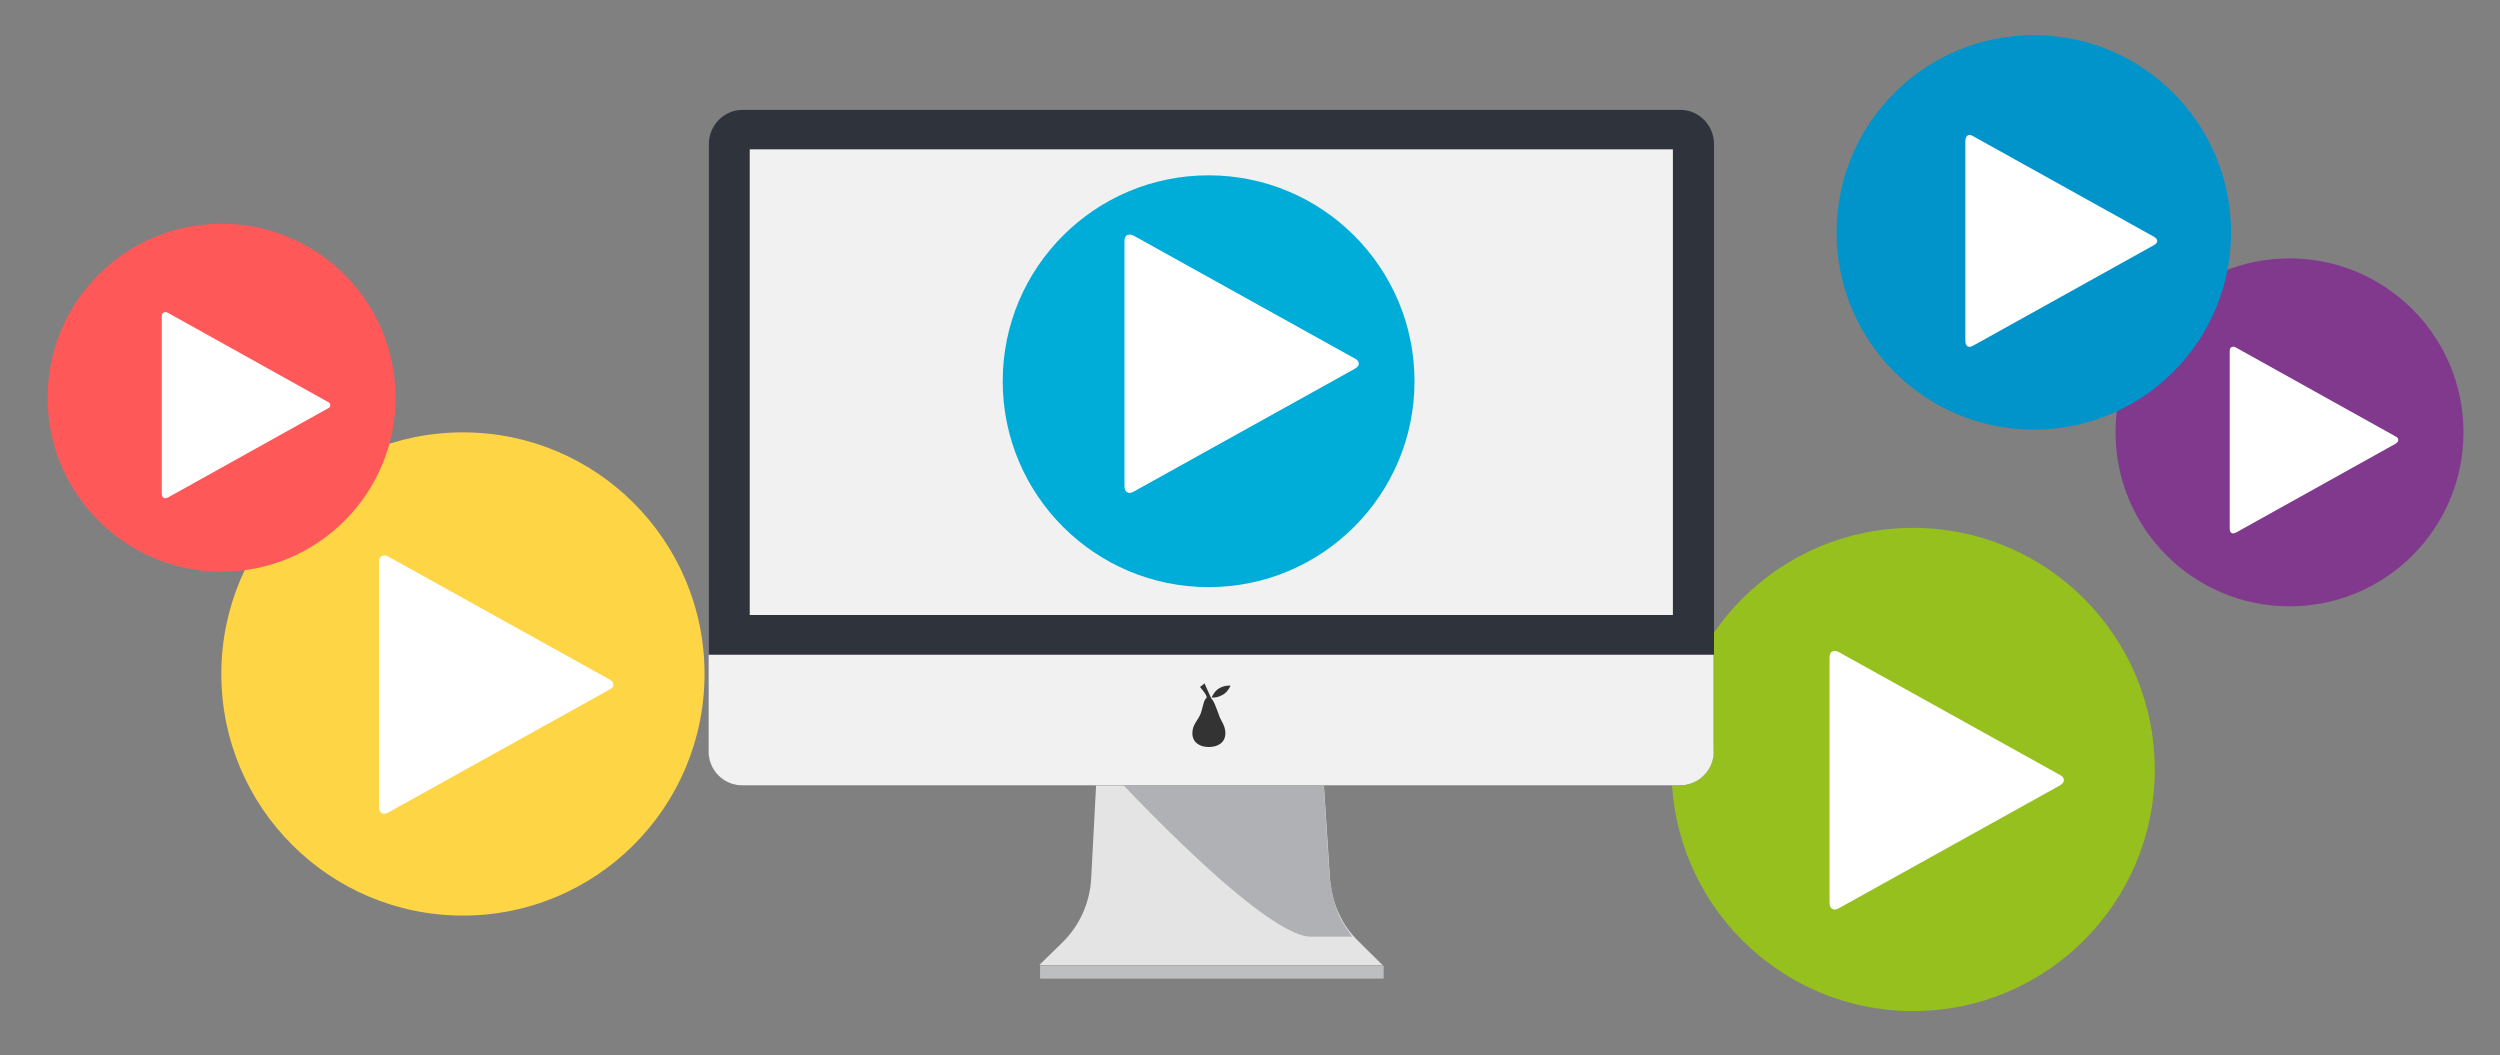 <?xml version="1.0" encoding="utf-8"?>
<!-- Generator: Adobe Illustrator 18.1.0, SVG Export Plug-In . SVG Version: 6.00 Build 0)  -->
<svg version="1.1" id="Layer_1" xmlns="http://www.w3.org/2000/svg" xmlns:xlink="http://www.w3.org/1999/xlink" x="0px" y="0px"
	 viewBox="18 85 924 390" enable-background="new 18 85 924 390" xml:space="preserve">
<rect x="18" y="85" width="924" height="390" fill="#808080" stroke="none"/>
<g>
	<circle fill="#FDD545" cx="189.1" cy="334.1" r="89.3"/>
	<g>
		<path fill="#FFFFFF" d="M243.4,339.8l-81.9,45.5c-1,0.5-1.7,0.7-2.4,0.2c-0.7-0.3-1-1.2-1-2.2v-90.6c0-1,0.3-1.9,1-2.2
			c0.7-0.3,1.5-0.3,2.4,0.2l81.9,45.5c1,0.5,1.3,1.2,1.3,1.9S244.4,339.3,243.4,339.8z"/>
	</g>
</g>
<g>
	<circle fill="#FF5859" cx="99.9" cy="232" r="64.3"/>
	<g>
		<path fill="#FFFFFF" d="M139.1,236l-58.9,32.8c-0.7,0.3-1.3,0.5-1.7,0.2c-0.5-0.3-0.7-0.8-0.7-1.7V202c0-0.8,0.2-1.3,0.7-1.5
			c0.5-0.3,1-0.2,1.7,0.2l58.9,32.8c0.7,0.3,1,0.8,1,1.3S139.8,235.7,139.1,236z"/>
	</g>
</g>
<g>
	<circle fill="#80398D" cx="864.2" cy="244.8" r="64.3"/>
	<g>
		<path fill="#FFFFFF" d="M903.4,249l-58.9,32.8c-0.7,0.3-1.3,0.5-1.7,0.2c-0.5-0.3-0.7-0.8-0.7-1.7v-65.5c0-0.8,0.2-1.3,0.7-1.5
			c0.5-0.3,1-0.2,1.7,0.2l58.9,32.8c0.7,0.3,1,0.8,1,1.3C904.4,248.2,904.1,248.5,903.4,249z"/>
	</g>
</g>
<g>
	<circle fill="#0094CA" cx="769.7" cy="170.9" r="72.9"/>
	<g>
		<path fill="#FFFFFF" d="M814.1,175.6l-66.9,37.2c-0.8,0.5-1.5,0.5-2,0.2c-0.5-0.3-0.8-1-0.8-1.9V137c0-0.8,0.3-1.5,0.8-1.9
			s1.2-0.3,2,0.2l66.9,37.2c0.8,0.5,1.2,1,1.2,1.5C815.3,174.6,815,175.1,814.1,175.6z"/>
	</g>
</g>
<g>
	<circle fill="#95C01E" cx="725.1" cy="369.4" r="89.3"/>
	<g>
		<path fill="#FFFFFF" d="M779.5,375.2l-81.9,45.5c-1,0.5-1.7,0.7-2.4,0.2c-0.7-0.3-1-1.2-1-2.2V328c0-1,0.3-1.9,1-2.2
			c0.7-0.3,1.5-0.3,2.4,0.2l81.9,45.5c1,0.5,1.3,1.2,1.3,1.9S780.3,374.7,779.5,375.2z"/>
	</g>
</g>
<g>
	<g>
		<rect x="402.5" y="441.9" fill="#CCCBCB" width="126.8" height="4.7"/>
	</g>
	<g>
		<rect x="402.5" y="441.9" fill="#BDBEC0" width="126.8" height="4.7"/>
	</g>
	<g>
		<g>
			<path fill="#E4E4E4" d="M509.6,410.2l-3-46h-82.9l-2.4,45.5c-0.5,8.9-4.2,17.3-10.6,23.6l-8.6,8.4H529l-8.9-8.8
				C514,427,510.3,418.9,509.6,410.2z"/>
		</g>
		<g>
			<path fill="#B0B1B4" d="M436.2,364.4h70.4c0,0,2.5,41.4,3,46c0.7,4.4,1.9,10.8,4.2,14.7c2.4,3.9,4,6.1,4,6.1c0.2,0-5.4,0-15.2,0
				c-19,0-79.2-66.5-79.2-66.5h12.6V364.4z"/>
		</g>
		<g>
			<path fill="#2F343C" d="M651.3,362.7c0,6.9-5.6,12.6-12.5,12.6H292.5c-6.9,0-12.5-5.7-12.5-12.6V138.2c0-6.9,5.6-12.6,12.5-12.6
				H639c6.9,0,12.5,5.7,12.5,12.6v224.5H651.3z"/>
		</g>
		<g>
			<rect x="295.1" y="140.2" fill="#F2F1F1" width="341.2" height="172.1"/>
		</g>
		<g>
			<path fill="#F2F1F1" d="M638.8,375.3H292.4c-6.9,0-12.5-5.6-12.5-12.5V327h371.5v35.9C651.3,369.8,645.7,375.3,638.8,375.3z"/>
		</g>
	</g>
	<g>
		<g>
			<path fill="#333333" d="M465.7,343.2L465.7,343.2l-2.5-5.6c0,0-0.5,0.3-1,0.8l0,0l0,0c-0.3,0.3-0.7,0.5-0.7,0.5
				c0.2,0.3,2,2.2,2.4,3.4c0,0.2,0.2,0.5,0,0.7l0,0c-1,0.7-1.2,2.9-2,5.4c-1,2.9-3.2,4.2-3.2,7.6c0,3.4,2.7,5.1,6.1,5.1
				s6.1-1.7,6.1-5.1c0-3-1.7-4.4-2.5-7.1C467.4,346.4,466.7,344,465.7,343.2z"/>
		</g>
		<g>
			<path fill="#333333" d="M472.8,338.4c0,0-2.2-0.2-4.2,1c-1.7,1-2.4,2.7-2.7,3.2l-0.2,0.2l0,0l0,0l0,0l0,0c0.2,0,0.5,0,1,0
				c0.8,0,2-0.3,3.2-1c0.7-0.3,1-0.8,1.5-1.2l0,0C472.4,339.5,472.8,338.4,472.8,338.4z"/>
		</g>
		<g>
			<path fill="#333333" d="M471.6,340.5L471.6,340.5L471.6,340.5z"/>
		</g>
	</g>
</g>
<circle fill="#00ADD9" cx="464.7" cy="225.9" r="76.1"/>
<g>
	<path fill="#FFFFFF" d="M518.9,221.2l-81.9,45.5c-1,0.5-1.7,0.7-2.4,0.2c-0.7-0.3-1-1.2-1-2.2v-90.6c0-1,0.3-1.9,1-2.2
		c0.7-0.3,1.5-0.3,2.4,0.2l81.9,45.5c1,0.5,1.3,1.2,1.3,1.9C520.3,220,519.7,220.7,518.9,221.2z"/>
</g>
</svg>
